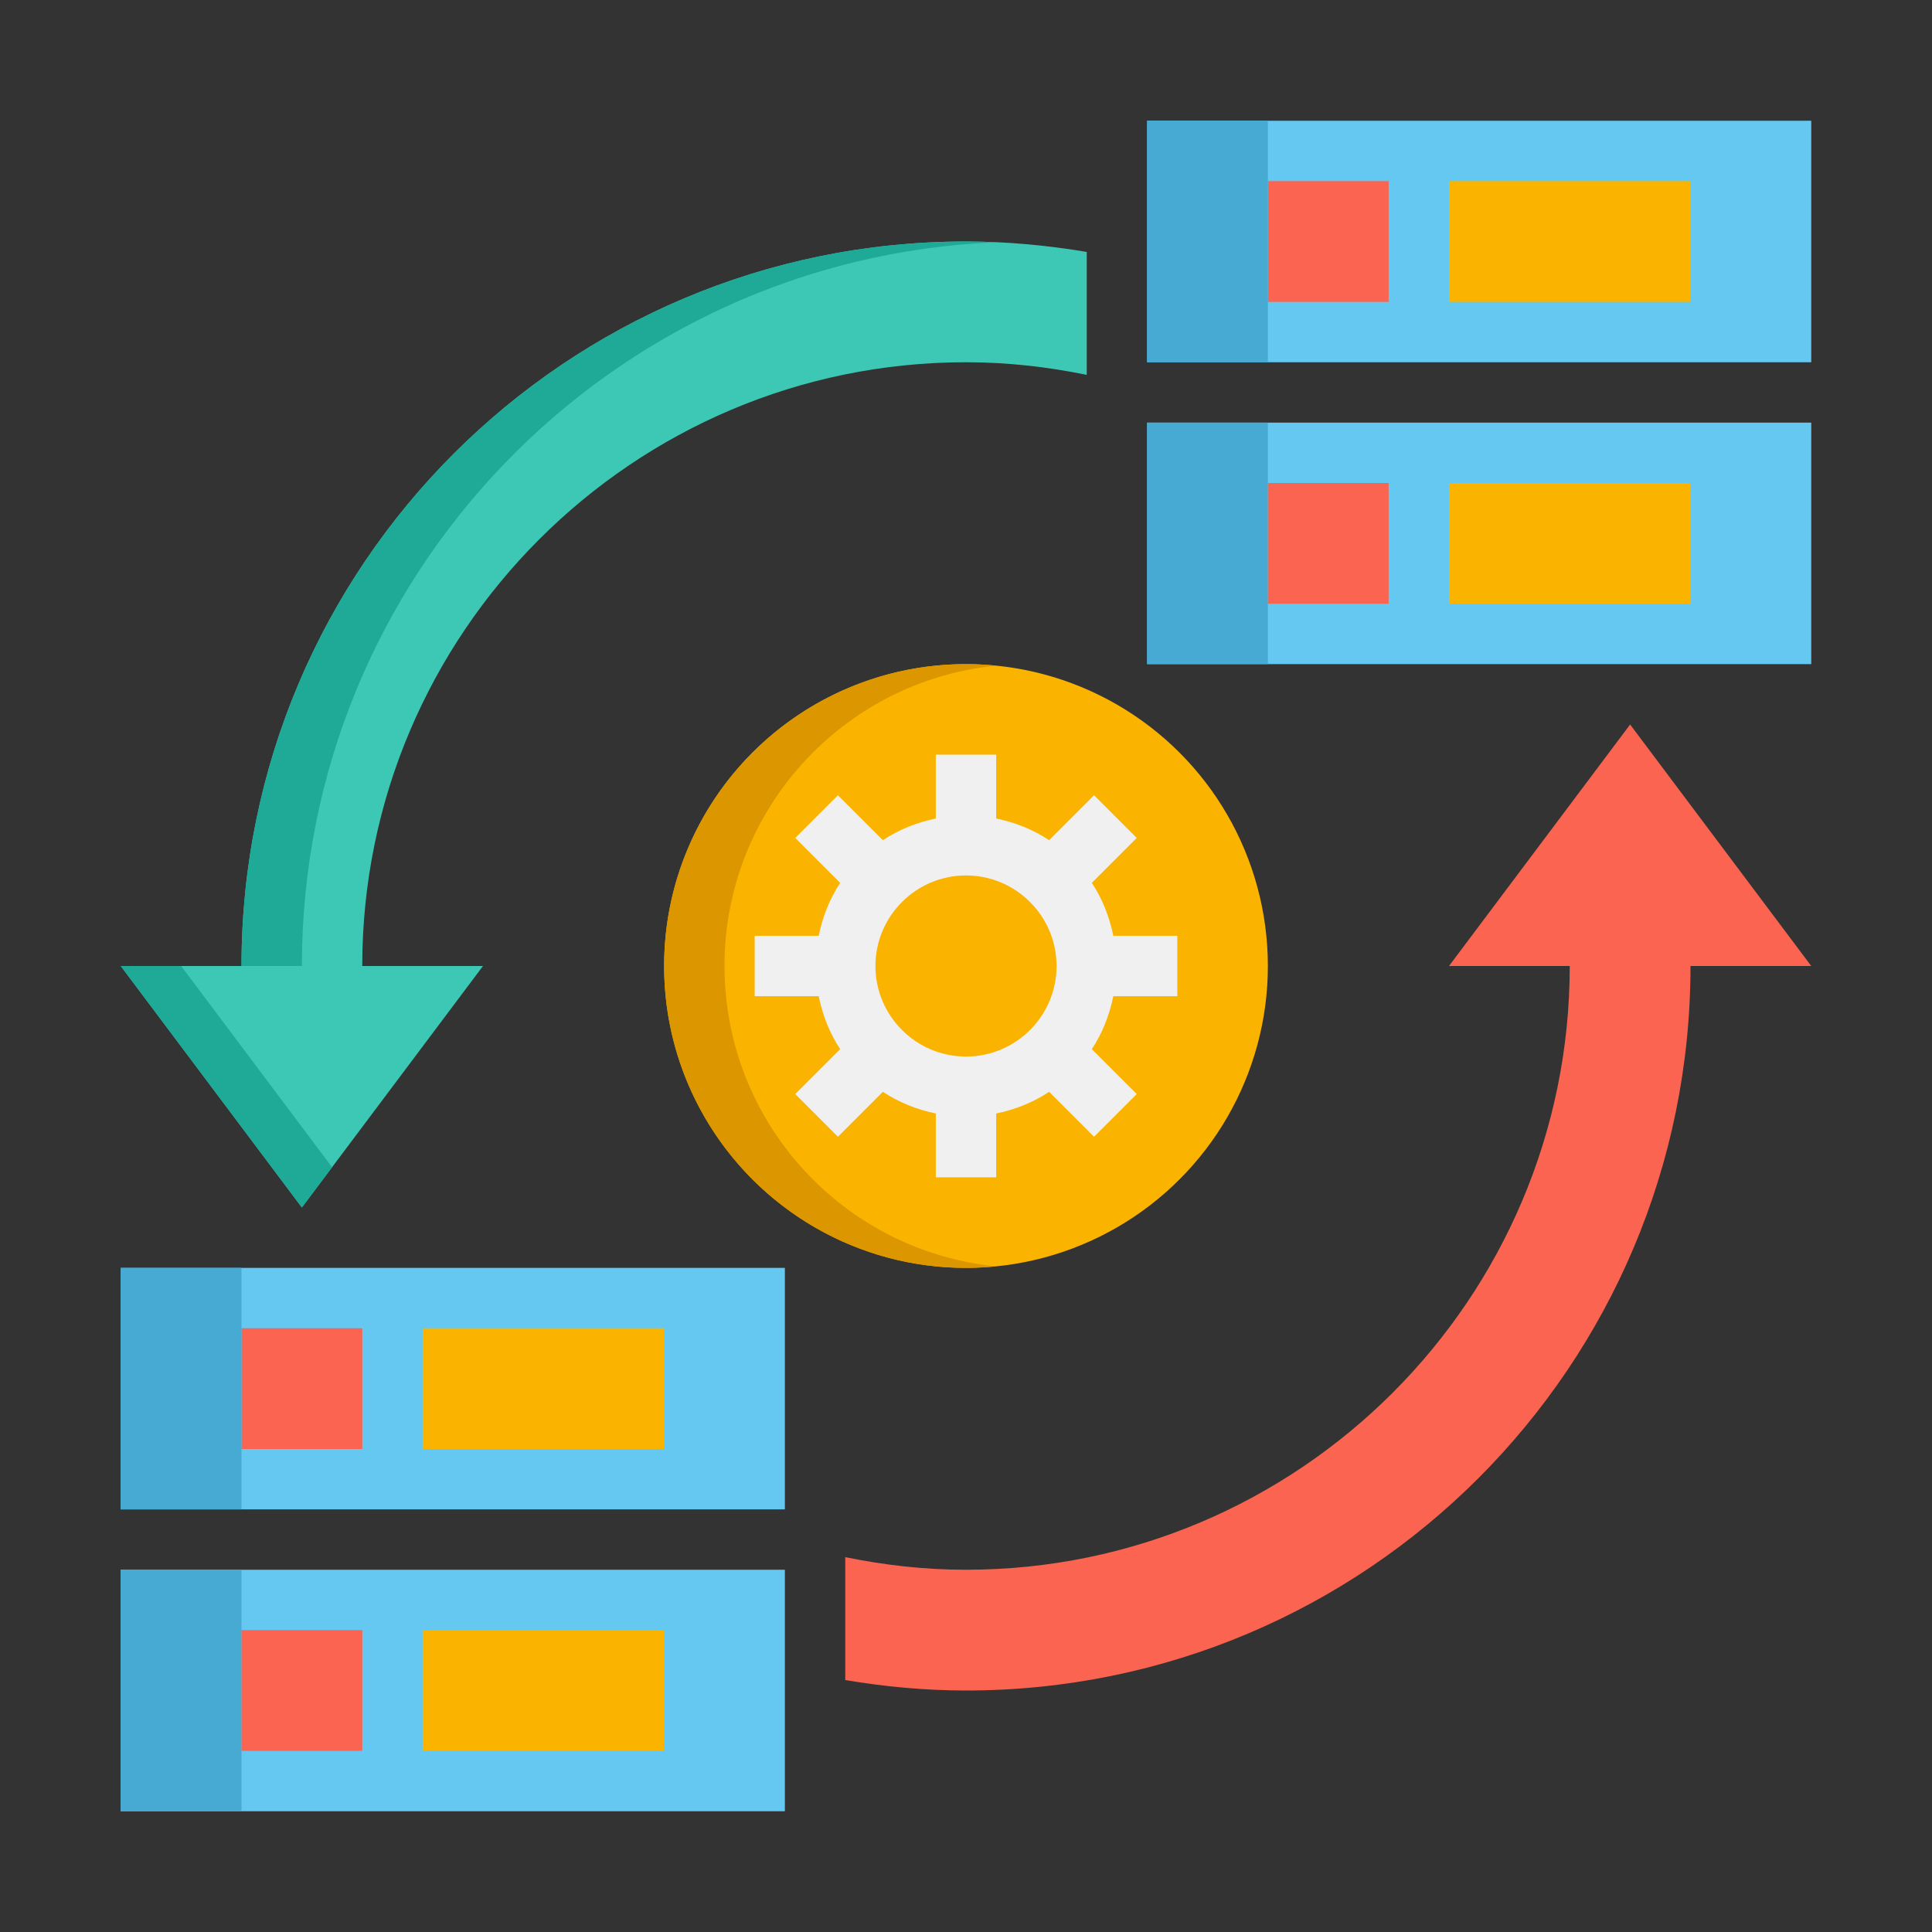 <?xml version="1.0" encoding="utf-8"?>
<!-- Generator: Adobe Illustrator 24.0.0, SVG Export Plug-In . SVG Version: 6.00 Build 0)  -->
<svg version="1.1" xmlns="http://www.w3.org/2000/svg" xmlns:xlink="http://www.w3.org/1999/xlink" x="0px" y="0px"
	 viewBox="0 0 64 64" style="enable-background:new 0 0 64 64;" xml:space="preserve">
<rect x="0" y="0" width="64" height="64" fill="#333333" stroke="none"/>
<style type="text/css">
	.st0{fill:#505050;}
	.st1{fill:#3C3C3C;}
	.st2{fill:#F0F0F0;}
	.st3{fill:#64C8F0;}
	.st4{fill:#FA6450;}
	.st5{fill:#DC4632;}
	.st6{fill:#D2D2D2;}
	.st7{fill:#1EAA96;}
	.st8{fill:#3CC8B4;}
	.st9{fill:#FAB400;}
	.st10{fill:#F0C8A0;}
	.st11{fill:#DC9600;}
	.st12{fill:#46AAD2;}
	.st13{fill:#008C78;}
	.st14{fill:#BE2814;}
	.st15{fill:#D2AA82;}
	.st16{fill:#BE7800;}
	.st17{fill:#288CB4;}
</style>
<g id="Captions">
</g>
<g id="Icons">
	<g>
		<path class="st8" d="M32,8C18.745,8,8,18.745,8,32l-4,0l6,8l6-8l-4,0c0-11.028,8.972-20,20-20c1.372,0,2.706,0.153,4,0.418V8.346
			C34.698,8.127,33.365,8,32,8z"/>
	</g>
	<g>
		<path class="st7" d="M6,32l4,0C10,19.081,20.209,8.55,33,8.025C32.668,8.012,32.335,8,32,8C18.745,8,8,18.745,8,32l-4,0l6,8
			l1-1.333L6,32z"/>
	</g>
	<g>
		<rect x="38" y="4" class="st3" width="22" height="8"/>
	</g>
	<g>
		<rect x="48" y="6" class="st9" width="8" height="4"/>
	</g>
	<g>
		<rect x="42" y="6" transform="matrix(-1 -1.224647e-16 1.224647e-16 -1 88 16)" class="st4" width="4" height="4"/>
	</g>
	<g>
		<rect x="38" y="14" class="st3" width="22" height="8"/>
	</g>
	<g>
		<rect x="38" y="4" class="st12" width="4" height="8"/>
	</g>
	<g>
		<rect x="38" y="14" class="st12" width="4" height="8"/>
	</g>
	<g>
		<rect x="48" y="16" class="st9" width="8" height="4"/>
	</g>
	<g>
		<rect x="42" y="16" transform="matrix(-1 -1.224647e-16 1.224647e-16 -1 88 36)" class="st4" width="4" height="4"/>
	</g>
	<g>
		<rect x="4" y="42" class="st3" width="22" height="8"/>
	</g>
	<g>
		<path class="st4" d="M54,24l-6,8l4,0c0,11.028-8.972,20-20,20c-1.372,0-2.706-0.153-4-0.418v4.072C29.302,55.873,30.635,56,32,56
			c13.255,0,24-10.745,24-24l4,0L54,24z"/>
	</g>
	<g>
		<rect x="14" y="44" class="st9" width="8" height="4"/>
	</g>
	<g>
		<rect x="8" y="44" transform="matrix(-1 -1.224647e-16 1.224647e-16 -1 20 92)" class="st4" width="4" height="4"/>
	</g>
	<g>
		<rect x="4" y="52" class="st3" width="22" height="8"/>
	</g>
	<g>
		<rect x="4" y="42" class="st12" width="4" height="8"/>
	</g>
	<g>
		<rect x="4" y="52" class="st12" width="4" height="8"/>
	</g>
	<g>
		<rect x="14" y="54" class="st9" width="8" height="4"/>
	</g>
	<g>
		<rect x="8" y="54" transform="matrix(-1 -1.224647e-16 1.224647e-16 -1 20 112)" class="st4" width="4" height="4"/>
	</g>
	<g>
		<circle class="st9" cx="32" cy="32" r="10"/>
	</g>
	<g>
		<path class="st11" d="M24,32c0-5.185,3.947-9.448,9-9.95C32.671,22.018,32.338,22,32,22c-5.523,0-10,4.477-10,10
			c0,5.523,4.477,10,10,10c0.338,0,0.671-0.018,1-0.05C27.947,41.448,24,37.185,24,32z"/>
	</g>
	<g>
		<path class="st2" d="M39,33v-2h-2.12c-0.13-0.635-0.366-1.232-0.712-1.754l1.488-1.488l-1.414-1.414l-1.488,1.488
			c-0.523-0.346-1.119-0.587-1.754-0.718V25h-2v2.114c-0.635,0.131-1.231,0.371-1.754,0.718l-1.488-1.488l-1.414,1.414l1.488,1.488
			C27.486,29.768,27.25,30.365,27.12,31H25v2h2.12c0.13,0.635,0.366,1.232,0.712,1.754l-1.488,1.488l1.414,1.414l1.488-1.488
			c0.523,0.346,1.119,0.587,1.754,0.718V39h2v-2.114c0.635-0.131,1.231-0.371,1.754-0.718l1.488,1.488l1.414-1.414l-1.488-1.488
			c0.346-0.523,0.582-1.119,0.712-1.754H39z M32,35c-1.654,0-3-1.346-3-3s1.346-3,3-3s3,1.346,3,3S33.654,35,32,35z"/>
	</g>
</g>
</svg>
